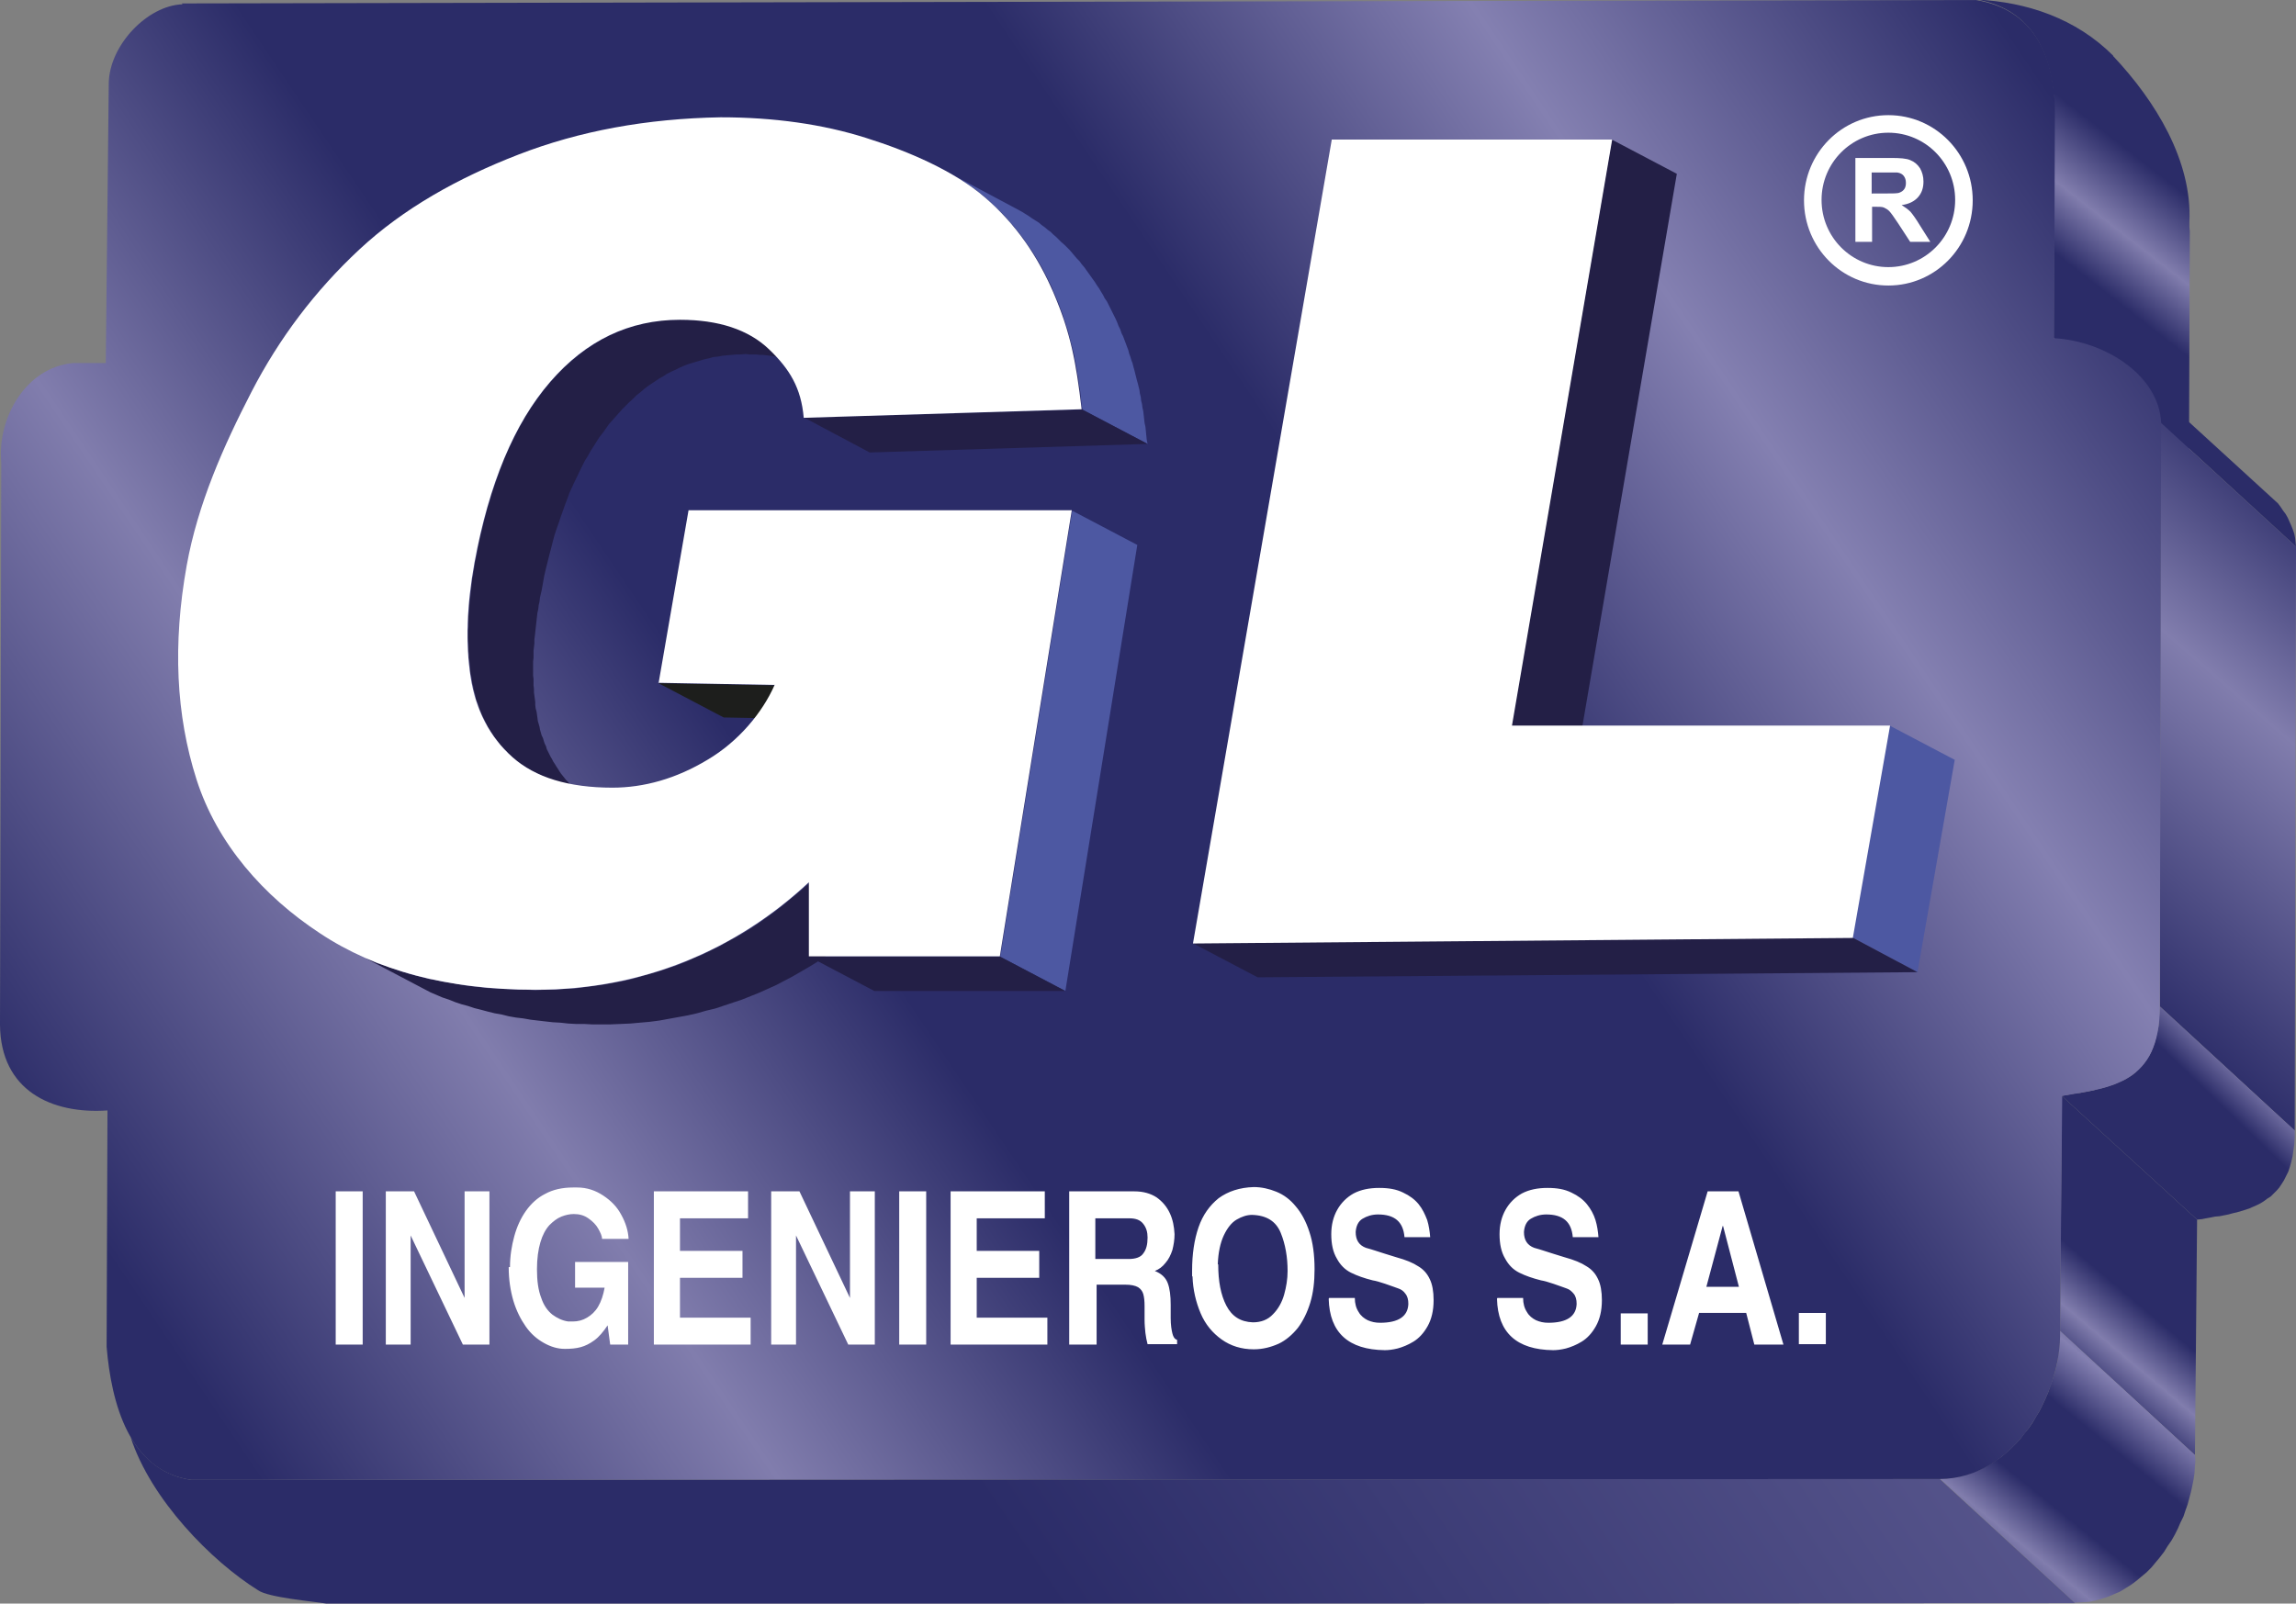 <?xml version="1.0" encoding="UTF-8"?>
<svg xmlns="http://www.w3.org/2000/svg" xmlns:xlink="http://www.w3.org/1999/xlink" id="Capa_1" viewBox="0 0 53.62 37.46">
  <rect x="0" y="0" width="53.62" height="37.46" fill="#808080" stroke="none"/>
  <defs>
    <style>.cls-1,.cls-2{fill:#fff;}.cls-3{fill:url(#GradientFill_2);}.cls-3,.cls-4,.cls-2,.cls-5,.cls-6,.cls-7,.cls-8,.cls-9,.cls-10,.cls-11,.cls-12,.cls-13{fill-rule:evenodd;}.cls-4{fill:url(#GradientFill_5);}.cls-5{fill:url(#GradientFill_7);}.cls-6{fill:url(#GradientFill_4);}.cls-7{fill:url(#GradientFill_6);}.cls-8{fill:#231f46;}.cls-9{fill:url(#GradientFill_2-2);}.cls-10{fill:url(#GradientFill_2-3);}.cls-11{fill:#1d1e1c;}.cls-12{fill:url(#GradientFill_3);}.cls-13{fill:#4d58a2;}</style>
    <linearGradient id="GradientFill_7" x1="51.9" y1="1.23" x2="46.04" y2="8.74" gradientUnits="userSpaceOnUse">
      <stop offset="0" stop-color="#2b2c68"></stop>
      <stop offset=".33" stop-color="#2b2c68"></stop>
      <stop offset=".5" stop-color="#817dad"></stop>
      <stop offset=".64" stop-color="#2b2c68"></stop>
      <stop offset="1" stop-color="#2b2c68"></stop>
    </linearGradient>
    <linearGradient id="GradientFill_2" x1="56.96" y1="7.36" x2="46.71" y2="14.27" gradientUnits="userSpaceOnUse">
      <stop offset="0" stop-color="#2b2c68"></stop>
      <stop offset=".07" stop-color="#2b2c68"></stop>
      <stop offset=".23" stop-color="#8480b1"></stop>
      <stop offset=".38" stop-color="#2b2c68"></stop>
      <stop offset=".61" stop-color="#2b2c68"></stop>
      <stop offset=".75" stop-color="#817dad"></stop>
      <stop offset=".91" stop-color="#2b2c68"></stop>
      <stop offset="1" stop-color="#2b2c68"></stop>
    </linearGradient>
    <linearGradient id="GradientFill_3" x1="58.52" y1="10.67" x2="45.54" y2="25.6" gradientUnits="userSpaceOnUse">
      <stop offset="0" stop-color="#2b2c68"></stop>
      <stop offset=".18" stop-color="#2b2c68"></stop>
      <stop offset=".42" stop-color="#817dad"></stop>
      <stop offset=".78" stop-color="#2b2c68"></stop>
      <stop offset="1" stop-color="#2b2c68"></stop>
    </linearGradient>
    <linearGradient id="GradientFill_4" x1="53.5" y1="23.76" x2="48.73" y2="28.71" gradientUnits="userSpaceOnUse">
      <stop offset="0" stop-color="#2b2c68"></stop>
      <stop offset=".07" stop-color="#2b2c68"></stop>
      <stop offset=".23" stop-color="#8480b1"></stop>
      <stop offset=".38" stop-color="#2b2c68"></stop>
      <stop offset="1" stop-color="#2b2c68"></stop>
    </linearGradient>
    <linearGradient id="GradientFill_5" x1="51.66" y1="27.47" x2="47.76" y2="32.11" gradientUnits="userSpaceOnUse">
      <stop offset="0" stop-color="#2b2c68"></stop>
      <stop offset=".56" stop-color="#2b2c68"></stop>
      <stop offset=".75" stop-color="#817dad"></stop>
      <stop offset=".92" stop-color="#2b2c68"></stop>
      <stop offset="1" stop-color="#2b2c68"></stop>
    </linearGradient>
    <linearGradient id="GradientFill_2-2" x1="51.23" y1="31.31" x2="46" y2="37.76" xlink:href="#GradientFill_2"></linearGradient>
    <linearGradient id="GradientFill_6" x1="107.38" y1="-19.56" x2="-56.03" y2="90.67" gradientUnits="userSpaceOnUse">
      <stop offset="0" stop-color="#2b2c68"></stop>
      <stop offset=".06" stop-color="#2b2c68"></stop>
      <stop offset=".3" stop-color="#8480b1"></stop>
      <stop offset=".51" stop-color="#2b2c68"></stop>
      <stop offset=".73" stop-color="#2b2c68"></stop>
      <stop offset=".88" stop-color="#817dad"></stop>
      <stop offset=".99" stop-color="#2b2c68"></stop>
      <stop offset="1" stop-color="#2b2c68"></stop>
    </linearGradient>
    <linearGradient id="GradientFill_2-3" x1="51.38" y1="-.53" x2="-.73" y2="34.63" xlink:href="#GradientFill_2"></linearGradient>
  </defs>
  <path class="cls-5" d="m49.35,1.31c.99,1.05,1.85,2.45,1.78,3.88v.11s.01.11.01.11l-.02,5.38-3.16-2.9.02-5.38c-.03-.69-.18-2.23-1.81-2.52,1.17.06,2.31.44,3.18,1.31Z"></path>
  <polygon class="cls-3" points="50.04 8.87 53.2 11.76 53.26 11.84 53.32 11.93 53.38 12.01 53.43 12.1 53.47 12.19 53.51 12.28 53.55 12.38 53.58 12.47 53.6 12.57 53.61 12.67 53.62 12.77 50.46 9.87 50.46 9.77 50.44 9.67 50.42 9.57 50.39 9.48 50.36 9.38 50.32 9.29 50.27 9.2 50.22 9.11 50.17 9.03 50.11 8.95 50.04 8.87"></polygon>
  <polygon class="cls-12" points="50.46 9.87 53.62 12.77 53.59 26.41 50.44 23.51 50.46 9.87"></polygon>
  <polygon class="cls-6" points="50.44 23.51 53.59 26.41 53.59 26.57 53.58 26.73 53.56 26.87 53.54 27.01 53.51 27.14 53.48 27.25 53.44 27.37 53.39 27.47 53.34 27.57 53.29 27.65 53.23 27.74 53.17 27.81 53.1 27.88 53.03 27.95 52.95 28 52.87 28.06 52.79 28.11 52.71 28.15 52.62 28.19 52.53 28.23 52.44 28.26 52.34 28.29 52.24 28.32 52.15 28.34 52.04 28.37 51.94 28.39 51.84 28.41 51.73 28.42 51.63 28.44 51.52 28.46 51.42 28.48 51.31 28.49 48.15 25.6 48.26 25.58 48.37 25.56 48.47 25.54 48.58 25.53 48.68 25.51 48.79 25.49 48.89 25.47 48.99 25.44 49.09 25.42 49.19 25.39 49.28 25.36 49.37 25.33 49.46 25.29 49.55 25.25 49.64 25.21 49.72 25.16 49.8 25.11 49.87 25.05 49.94 24.98 50.01 24.91 50.07 24.84 50.13 24.76 50.19 24.67 50.24 24.57 50.28 24.47 50.32 24.36 50.35 24.24 50.38 24.11 50.41 23.97 50.42 23.83 50.43 23.67 50.44 23.51"></polygon>
  <polygon class="cls-4" points="48.15 25.6 51.31 28.49 51.26 33.99 48.11 31.09 48.15 25.6"></polygon>
  <polygon class="cls-9" points="48.11 31.09 51.26 33.99 51.27 34.12 51.26 34.26 51.25 34.41 51.23 34.55 51.2 34.7 51.17 34.84 51.13 34.99 51.09 35.14 51.04 35.28 50.99 35.43 50.92 35.57 50.86 35.71 50.79 35.85 50.71 35.99 50.62 36.12 50.54 36.25 50.44 36.38 50.34 36.5 50.24 36.62 50.13 36.73 50.01 36.83 49.89 36.93 49.77 37.02 49.64 37.1 49.51 37.18 49.37 37.24 49.23 37.3 49.08 37.35 48.93 37.39 48.78 37.42 48.62 37.43 48.45 37.44 45.3 34.54 45.46 34.54 45.62 34.52 45.77 34.49 45.93 34.45 46.07 34.4 46.21 34.35 46.35 34.28 46.49 34.2 46.61 34.12 46.74 34.03 46.86 33.93 46.97 33.83 47.08 33.72 47.19 33.6 47.28 33.48 47.38 33.36 47.47 33.23 47.55 33.09 47.63 32.96 47.7 32.82 47.77 32.67 47.83 32.53 47.88 32.38 47.93 32.24 47.98 32.09 48.02 31.94 48.05 31.8 48.07 31.65 48.09 31.51 48.1 31.36 48.11 31.22 48.11 31.09"></polygon>
  <path class="cls-7" d="m7.62,37.46c-.29-.05-1.35-.14-1.59-.31-1.08-.67-2.51-2.12-2.98-3.58.34.58.83.92,1.42,1l40.83-.02,3.16,2.9-40.83.02Z"></path>
  <path class="cls-10" d="m4.25.08l41.89-.08c1.38.22,1.82,1.33,1.85,2.52l-.02,5.38c1.21.07,2.45.88,2.5,1.97l-.03,13.64c0,1.81-1.15,1.9-2.28,2.09l-.05,5.49c.04,1.45-1.05,3.45-2.81,3.46l-40.83.02c-1.45-.2-1.87-1.79-1.98-3.11l.02-5.52c-1.3.09-2.5-.46-2.51-2.01l.03-13.12c-.1-1.04.57-2.23,1.68-2.33h.76s.07-6.53.07-6.53c.01-.89.9-1.82,1.72-1.85Z"></path>
  <polygon class="cls-13" points="25.04 11.93 26.56 12.73 24.88 23.15 23.36 22.35 25.04 11.93"></polygon>
  <polygon class="cls-8" points="18.92 20.62 20.44 21.42 20.28 21.57 20.11 21.71 19.94 21.85 19.77 21.98 19.6 22.11 19.43 22.24 19.25 22.36 19.07 22.48 18.89 22.59 18.7 22.7 18.51 22.81 18.32 22.91 18.13 23.01 17.93 23.1 17.73 23.19 17.53 23.27 17.33 23.35 17.12 23.42 16.91 23.49 16.7 23.56 16.49 23.61 16.28 23.67 16.06 23.72 15.84 23.76 15.62 23.8 15.4 23.84 15.17 23.87 14.94 23.89 14.72 23.91 14.49 23.92 14.25 23.93 14.02 23.93 13.83 23.93 13.64 23.92 13.45 23.92 13.27 23.91 13.09 23.89 12.91 23.88 12.73 23.86 12.56 23.84 12.39 23.82 12.22 23.79 12.05 23.77 11.88 23.74 11.72 23.7 11.55 23.67 11.39 23.63 11.24 23.59 11.08 23.55 10.93 23.5 10.78 23.46 10.63 23.41 10.48 23.35 10.33 23.3 10.19 23.24 10.05 23.18 8.53 22.38 8.67 22.44 8.81 22.5 8.96 22.55 9.11 22.6 9.26 22.65 9.41 22.7 9.56 22.75 9.72 22.79 9.87 22.83 10.03 22.87 10.2 22.9 10.36 22.93 10.53 22.96 10.7 22.99 10.87 23.02 11.04 23.04 11.21 23.06 11.39 23.08 11.57 23.09 11.75 23.1 11.93 23.11 12.12 23.12 12.31 23.12 12.5 23.13 12.73 23.12 12.97 23.12 13.2 23.1 13.43 23.09 13.65 23.06 13.88 23.03 14.1 23 14.32 22.96 14.54 22.92 14.76 22.87 14.97 22.81 15.18 22.75 15.39 22.69 15.6 22.62 15.81 22.55 16.01 22.47 16.21 22.38 16.41 22.3 16.61 22.2 16.8 22.11 16.99 22 17.18 21.9 17.37 21.79 17.55 21.68 17.73 21.56 17.91 21.43 18.08 21.31 18.25 21.18 18.42 21.04 18.59 20.9 18.76 20.76 18.92 20.62"></polygon>
  <polygon class="cls-8" points="23.36 22.35 24.88 23.15 20.42 23.15 18.9 22.35 23.36 22.35"></polygon>
  <polygon class="cls-13" points="22.26 4.09 23.78 4.9 23.87 4.95 23.95 5 24.03 5.05 24.1 5.1 24.18 5.15 24.26 5.2 24.33 5.26 24.4 5.31 24.47 5.37 24.54 5.42 24.6 5.48 24.67 5.54 24.73 5.6 24.79 5.66 24.86 5.72 24.92 5.78 24.98 5.84 25.04 5.91 25.09 5.97 25.15 6.04 25.21 6.1 25.26 6.17 25.32 6.24 25.37 6.31 25.42 6.38 25.47 6.45 25.52 6.52 25.57 6.59 25.62 6.67 25.67 6.74 25.71 6.81 25.76 6.89 25.8 6.97 25.85 7.04 25.89 7.12 25.93 7.2 25.97 7.28 26.01 7.36 26.05 7.44 26.09 7.53 26.12 7.61 26.16 7.69 26.19 7.78 26.23 7.86 26.26 7.94 26.29 8.02 26.32 8.1 26.35 8.18 26.37 8.26 26.4 8.34 26.42 8.41 26.45 8.49 26.47 8.57 26.49 8.64 26.51 8.72 26.53 8.8 26.55 8.88 26.57 8.95 26.59 9.03 26.61 9.11 26.62 9.19 26.64 9.27 26.65 9.36 26.67 9.44 26.68 9.52 26.7 9.61 26.71 9.7 26.72 9.79 26.73 9.88 26.75 9.97 26.76 10.07 26.77 10.17 26.78 10.27 26.8 10.37 25.28 9.57 25.26 9.47 25.25 9.37 25.24 9.27 25.23 9.17 25.22 9.08 25.2 8.99 25.19 8.9 25.18 8.81 25.16 8.72 25.15 8.64 25.13 8.55 25.12 8.47 25.1 8.39 25.09 8.31 25.07 8.23 25.05 8.15 25.03 8.07 25.01 8 24.99 7.92 24.97 7.84 24.95 7.76 24.93 7.69 24.9 7.61 24.88 7.53 24.85 7.46 24.83 7.38 24.8 7.3 24.77 7.22 24.74 7.14 24.71 7.06 24.67 6.97 24.64 6.89 24.6 6.81 24.57 6.72 24.53 6.64 24.49 6.56 24.45 6.48 24.41 6.4 24.37 6.32 24.33 6.24 24.28 6.16 24.24 6.09 24.19 6.01 24.15 5.94 24.1 5.86 24.05 5.79 24 5.72 23.95 5.65 23.9 5.57 23.85 5.51 23.8 5.44 23.74 5.37 23.69 5.3 23.63 5.24 23.57 5.17 23.52 5.11 23.46 5.04 23.4 4.98 23.34 4.92 23.27 4.86 23.21 4.8 23.15 4.74 23.08 4.68 23.02 4.62 22.95 4.56 22.88 4.51 22.81 4.45 22.74 4.4 22.66 4.35 22.58 4.29 22.51 4.24 22.43 4.19 22.35 4.14 22.26 4.09"></polygon>
  <polygon class="cls-8" points="25.28 9.57 26.8 10.37 20.31 10.57 18.79 9.76 25.28 9.57"></polygon>
  <polygon class="cls-8" points="17.52 7.83 19.04 8.63 18.98 8.6 18.92 8.57 18.86 8.54 18.8 8.52 18.74 8.49 18.68 8.47 18.61 8.45 18.55 8.43 18.48 8.41 18.41 8.39 18.34 8.37 18.27 8.36 18.2 8.34 18.13 8.33 18.05 8.32 17.98 8.31 17.9 8.3 17.82 8.29 17.74 8.29 17.66 8.28 17.58 8.28 17.5 8.28 17.41 8.27 17.3 8.28 17.2 8.28 17.09 8.29 16.98 8.3 16.87 8.31 16.77 8.33 16.66 8.34 16.56 8.37 16.46 8.39 16.36 8.42 16.26 8.45 16.16 8.48 16.06 8.51 15.96 8.55 15.87 8.59 15.77 8.64 15.68 8.68 15.58 8.73 15.49 8.79 15.4 8.84 15.31 8.9 15.22 8.96 15.13 9.02 15.04 9.09 14.96 9.16 14.87 9.23 14.79 9.31 14.7 9.39 14.62 9.47 14.54 9.55 14.46 9.64 14.38 9.73 14.3 9.82 14.22 9.91 14.15 10.01 14.08 10.11 14 10.21 13.93 10.32 13.86 10.43 13.79 10.54 13.73 10.65 13.66 10.76 13.6 10.88 13.54 11 13.48 11.13 13.42 11.25 13.36 11.38 13.3 11.51 13.25 11.65 13.2 11.78 13.15 11.92 13.1 12.06 13.05 12.21 13 12.35 12.95 12.5 12.91 12.65 12.87 12.81 12.83 12.96 12.79 13.12 12.75 13.28 12.71 13.45 12.68 13.62 12.65 13.79 12.61 13.96 12.6 14.05 12.58 14.14 12.57 14.23 12.55 14.32 12.54 14.41 12.53 14.5 12.52 14.59 12.51 14.68 12.5 14.77 12.49 14.86 12.48 14.94 12.48 15.03 12.47 15.12 12.46 15.2 12.46 15.28 12.46 15.37 12.45 15.45 12.45 15.53 12.45 15.61 12.45 15.7 12.45 15.78 12.46 15.86 12.46 15.94 12.46 16.01 12.47 16.09 12.47 16.17 12.48 16.25 12.49 16.32 12.5 16.4 12.5 16.47 12.51 16.55 12.53 16.62 12.54 16.69 12.55 16.76 12.56 16.84 12.58 16.91 12.6 16.98 12.61 17.04 12.63 17.11 12.65 17.18 12.68 17.24 12.7 17.31 12.72 17.37 12.75 17.43 12.77 17.5 12.8 17.56 12.83 17.62 12.86 17.68 12.89 17.73 12.92 17.79 12.96 17.85 12.99 17.9 13.03 17.96 13.06 18.01 13.1 18.07 13.14 18.12 13.18 18.17 13.22 18.22 13.27 18.27 13.31 18.32 13.36 18.36 13.4 18.41 13.45 18.46 13.5 18.5 13.55 18.54 13.6 18.59 13.66 18.63 13.71 18.67 13.77 18.71 13.83 18.74 13.88 18.78 13.94 18.81 14.01 18.84 14.07 18.88 12.55 18.07 12.49 18.04 12.43 18.01 12.36 17.97 12.31 17.94 12.25 17.9 12.19 17.86 12.14 17.83 12.08 17.78 12.03 17.74 11.98 17.7 11.93 17.65 11.88 17.61 11.84 17.56 11.79 17.51 11.75 17.47 11.7 17.42 11.66 17.37 11.62 17.31 11.58 17.26 11.54 17.21 11.51 17.16 11.47 17.1 11.44 17.05 11.4 16.99 11.37 16.93 11.34 16.87 11.31 16.81 11.28 16.75 11.25 16.69 11.23 16.63 11.2 16.57 11.18 16.5 11.16 16.44 11.13 16.37 11.11 16.31 11.1 16.24 11.08 16.17 11.06 16.1 11.05 16.03 11.03 15.96 11.02 15.89 11.01 15.82 10.99 15.74 10.98 15.67 10.98 15.59 10.97 15.52 10.96 15.44 10.95 15.37 10.95 15.29 10.94 15.21 10.94 15.13 10.94 15.05 10.93 14.97 10.93 14.89 10.93 14.81 10.93 14.73 10.94 14.65 10.94 14.56 10.94 14.48 10.94 14.4 10.95 14.31 10.96 14.23 10.96 14.14 10.97 14.05 10.98 13.97 10.99 13.88 11 13.79 11.01 13.7 11.02 13.61 11.03 13.52 11.05 13.43 11.06 13.34 11.08 13.25 11.09 13.15 11.13 12.98 11.16 12.81 11.19 12.65 11.23 12.48 11.27 12.32 11.31 12.16 11.35 12 11.39 11.85 11.44 11.7 11.48 11.55 11.53 11.4 11.58 11.26 11.63 11.12 11.68 10.98 11.73 10.84 11.78 10.71 11.84 10.58 11.9 10.45 11.96 10.32 12.02 10.2 12.08 10.08 12.14 9.96 12.21 9.85 12.27 9.73 12.34 9.62 12.41 9.52 12.48 9.41 12.56 9.31 12.63 9.21 12.7 9.11 12.78 9.02 12.86 8.92 12.94 8.83 13.02 8.75 13.1 8.66 13.18 8.58 13.27 8.5 13.35 8.43 13.44 8.36 13.52 8.29 13.61 8.22 13.7 8.16 13.79 8.1 13.88 8.04 13.97 7.98 14.06 7.93 14.16 7.88 14.25 7.83 14.35 7.79 14.44 7.75 14.54 7.71 14.64 7.68 14.74 7.64 14.84 7.61 14.94 7.59 15.04 7.56 15.14 7.54 15.25 7.52 15.35 7.51 15.46 7.49 15.57 7.48 15.68 7.48 15.78 7.47 15.89 7.47 15.98 7.47 16.06 7.47 16.14 7.48 16.22 7.48 16.3 7.49 16.38 7.5 16.46 7.5 16.53 7.51 16.61 7.53 16.68 7.54 16.75 7.55 16.82 7.57 16.89 7.59 16.96 7.6 17.03 7.62 17.09 7.64 17.16 7.67 17.22 7.69 17.28 7.72 17.34 7.74 17.4 7.77 17.46 7.8 17.52 7.83"></polygon>
  <polygon class="cls-11" points="18.1 16.01 19.62 16.81 16.9 16.76 15.38 15.96 18.1 16.01"></polygon>
  <polygon class="cls-8" points="37.64 3.26 39.16 4.06 36.82 17.75 35.3 16.95 37.64 3.26"></polygon>
  <polygon class="cls-13" points="44.13 16.95 45.65 17.75 44.78 22.71 43.26 21.9 44.13 16.95"></polygon>
  <polygon class="cls-8" points="43.26 21.9 44.78 22.71 29.37 22.83 27.85 22.03 43.26 21.9"></polygon>
  <path class="cls-2" d="m15.38,15.96l.7-4.04h8.95l-1.68,10.42h-4.46v-1.73c-1.69,1.58-3.89,2.52-6.4,2.51-2.04,0-3.71-.45-5.02-1.32-1.31-.86-2.4-2.09-2.88-3.59-.48-1.5-.56-3.16-.23-5,.26-1.44.86-2.79,1.51-4.05.65-1.26,1.49-2.37,2.52-3.33,1.03-.96,2.3-1.67,3.72-2.22,1.42-.55,2.99-.84,4.72-.87,1.24,0,2.38.16,3.39.48,1.02.32,2.07.78,2.78,1.39.71.61,1.24,1.37,1.62,2.27.38.9.51,1.57.64,2.68l-6.49.2c-.06-.7-.33-1.14-.81-1.6-.48-.46-1.18-.69-2.08-.69-1.18,0-2.19.48-3.03,1.45-.84.97-1.43,2.38-1.77,4.23-.18.99-.21,1.88-.09,2.66.12.78.45,1.41.98,1.88.53.47,1.31.71,2.33.71.74,0,1.49-.21,2.22-.65.73-.43,1.29-1.11,1.57-1.75l-2.72-.05h0ZM31.1,3.26h6.55l-2.34,13.69h8.83l-.87,4.96-15.41.13,3.24-18.77Z"></path>
  <path class="cls-2" d="m44.1,2.69c1.09,0,1.97.89,1.97,1.99s-.88,1.99-1.97,1.99-1.97-.89-1.97-1.99.88-1.99,1.97-1.99h0Zm0,.41c-.86,0-1.56.7-1.56,1.57s.7,1.57,1.56,1.57,1.56-.7,1.56-1.57-.7-1.57-1.56-1.57h0Zm-.77,2.55h.39v-.82h.08c.09,0,.16,0,.2.02.04.02.08.04.12.08.04.04.11.14.21.29l.28.43h.47l-.24-.38c-.09-.15-.17-.26-.22-.32-.06-.06-.13-.11-.21-.16.17-.02.3-.09.38-.18.09-.1.13-.22.13-.37,0-.12-.03-.22-.08-.31-.06-.09-.13-.15-.23-.19-.09-.04-.24-.05-.45-.05h-.83v1.96h0Zm.39-1.13h.29c.19,0,.31,0,.35-.02.05-.02.08-.04.11-.08.03-.04.04-.09.04-.15,0-.07-.02-.12-.05-.16-.03-.04-.08-.07-.15-.08-.03,0-.13,0-.29,0h-.31v.5Z"></path>
  <path class="cls-1" d="m7.84,31.41v-3.58h.63v3.58h-.63Zm1.17,0v-3.58h.66l1.18,2.49h0v-2.49h.58v3.58h-.62l-1.22-2.55h0v2.55h-.59Zm2.9-1.81c0-.26.04-.5.1-.72.06-.22.15-.42.27-.59.12-.17.27-.31.45-.4.18-.1.4-.15.65-.15.01,0,.03,0,.05,0,.02,0,.04,0,.05,0,.23,0,.43.07.61.19.18.12.32.26.42.45.1.18.16.37.17.56h-.62c0-.07-.04-.15-.09-.24-.05-.09-.13-.17-.23-.24-.1-.07-.21-.1-.34-.1-.09,0-.19.02-.29.06-.1.04-.19.11-.28.2-.09.1-.16.23-.21.4-.05.17-.08.38-.08.63,0,.27.03.49.1.67.06.18.15.3.26.39.11.08.23.14.37.16.05,0,.09,0,.11,0,.12,0,.23-.03.33-.09.1-.06.19-.14.26-.26.07-.12.12-.27.15-.44h-.69v-.6h1.24v1.93h-.42l-.06-.45c-.1.15-.2.27-.31.35-.11.08-.21.13-.32.16-.11.03-.23.04-.37.04-.17,0-.33-.05-.49-.14-.16-.09-.3-.21-.42-.38-.12-.17-.22-.37-.29-.6-.07-.24-.11-.5-.11-.79h0Zm3.36,1.81v-3.58h2.2v.63h-1.59v.76h1.46v.63h-1.46v.93h1.65v.63h-2.26Zm2.74,0v-3.58h.66l1.18,2.49h0v-2.49h.58v3.58h-.62l-1.22-2.55h0v2.55h-.59Zm2.99,0v-3.58h.63v3.58h-.63Zm1.2,0v-3.58h2.2v.63h-1.59v.76h1.46v.63h-1.46v.93h1.65v.63h-2.26Zm2.77,0v-3.58h1.52c.21,0,.38.05.52.14.14.1.24.22.31.37.07.15.1.31.11.49,0,.13-.02.25-.05.37-.04.12-.09.22-.16.3-.07.09-.15.15-.25.19.15.06.25.15.3.28.05.13.07.3.07.51v.15c0,.07,0,.12,0,.16,0,.16.02.28.04.36.02.08.05.13.11.15v.1h-.69c-.02-.08-.04-.17-.05-.26-.01-.1-.02-.2-.02-.31,0-.11,0-.22,0-.32,0-.12-.01-.21-.03-.28-.02-.07-.06-.12-.12-.16-.07-.04-.17-.06-.3-.06h-.67v1.4h-.61Zm.61-2h.78c.16,0,.28-.04.34-.13.07-.09.1-.21.1-.37,0-.13-.03-.23-.1-.32-.07-.09-.17-.13-.33-.13h-.79v.96h0Zm2.26.4v-.13c0-.38.05-.72.15-1.01.1-.29.26-.51.47-.68.22-.16.49-.25.82-.26.18,0,.36.04.53.11.17.07.32.18.45.34.13.15.24.35.32.6.08.24.12.53.12.87,0,.29-.03.55-.1.78-.07.23-.17.43-.29.59-.13.16-.28.29-.45.37-.18.08-.37.13-.58.13-.29,0-.54-.08-.75-.23-.21-.15-.38-.35-.49-.61-.11-.26-.18-.55-.19-.86h0Zm.61-.27c0,.39.06.71.19.96.13.25.33.38.62.39.19,0,.35-.06.47-.19.12-.12.21-.28.26-.46.05-.18.08-.36.08-.55,0-.32-.05-.62-.16-.89-.11-.27-.33-.41-.67-.42-.12,0-.24.04-.36.11-.12.07-.22.2-.3.37-.08.17-.13.4-.14.67h0Zm2.59.78h.6c0,.13.03.24.09.33.05.09.13.15.21.19.09.04.18.06.29.06.43,0,.65-.15.66-.44,0-.1-.02-.18-.07-.24-.04-.06-.1-.1-.16-.12-.06-.02-.16-.06-.31-.11-.12-.04-.22-.07-.29-.08-.2-.05-.37-.11-.51-.18-.14-.07-.25-.18-.33-.33-.09-.15-.13-.34-.13-.57,0-.22.05-.41.14-.57.09-.16.22-.29.38-.38.17-.09.37-.13.6-.13.22,0,.4.03.56.11.15.07.27.16.36.27.09.11.15.24.2.37.04.13.06.27.07.4h-.6c-.03-.36-.23-.53-.62-.53-.14,0-.26.04-.36.1-.1.06-.15.17-.16.31,0,.19.08.31.24.37.15.04.29.09.42.13.13.04.23.07.29.09.22.06.39.13.51.21.12.07.21.17.27.3.06.12.09.29.09.49,0,.25-.05.45-.14.61-.09.16-.2.28-.33.36-.13.08-.26.13-.37.16-.12.03-.22.04-.3.04-.85-.01-1.29-.41-1.31-1.2h0Zm3.93,0h.6c0,.13.03.24.09.33.05.09.13.15.21.19.09.04.18.06.29.06.43,0,.65-.15.66-.44,0-.1-.02-.18-.07-.24-.05-.06-.1-.1-.16-.12-.06-.02-.16-.06-.31-.11-.12-.04-.22-.07-.29-.08-.2-.05-.37-.11-.51-.18-.14-.07-.25-.18-.33-.33-.09-.15-.13-.34-.13-.57,0-.22.05-.41.14-.57.09-.16.22-.29.38-.38.17-.09.37-.13.6-.13.22,0,.4.03.56.11.15.07.27.16.36.27.09.11.16.24.2.37.04.13.06.27.07.4h-.6c-.03-.36-.23-.53-.62-.53-.14,0-.26.04-.36.1-.1.06-.15.17-.16.31,0,.19.08.31.24.37.15.04.29.09.42.13.13.04.23.07.29.09.22.06.39.13.51.21.12.07.21.17.27.3.06.12.09.29.09.49,0,.25-.05.45-.14.61-.09.16-.2.28-.33.36-.13.08-.26.13-.37.16-.12.03-.22.04-.3.04-.85-.01-1.29-.41-1.31-1.2h0Zm2.88,1.09v-.73h.63v.73h-.63Zm.97,0l1.06-3.58h.72l1.05,3.58h-.68l-.19-.74h-1.1l-.21.74h-.66Zm1.41-2.77l-.38,1.42h.76l-.37-1.42h0Zm1.78,2.76v-.73h.63v.73h-.63Z"></path>
</svg>
